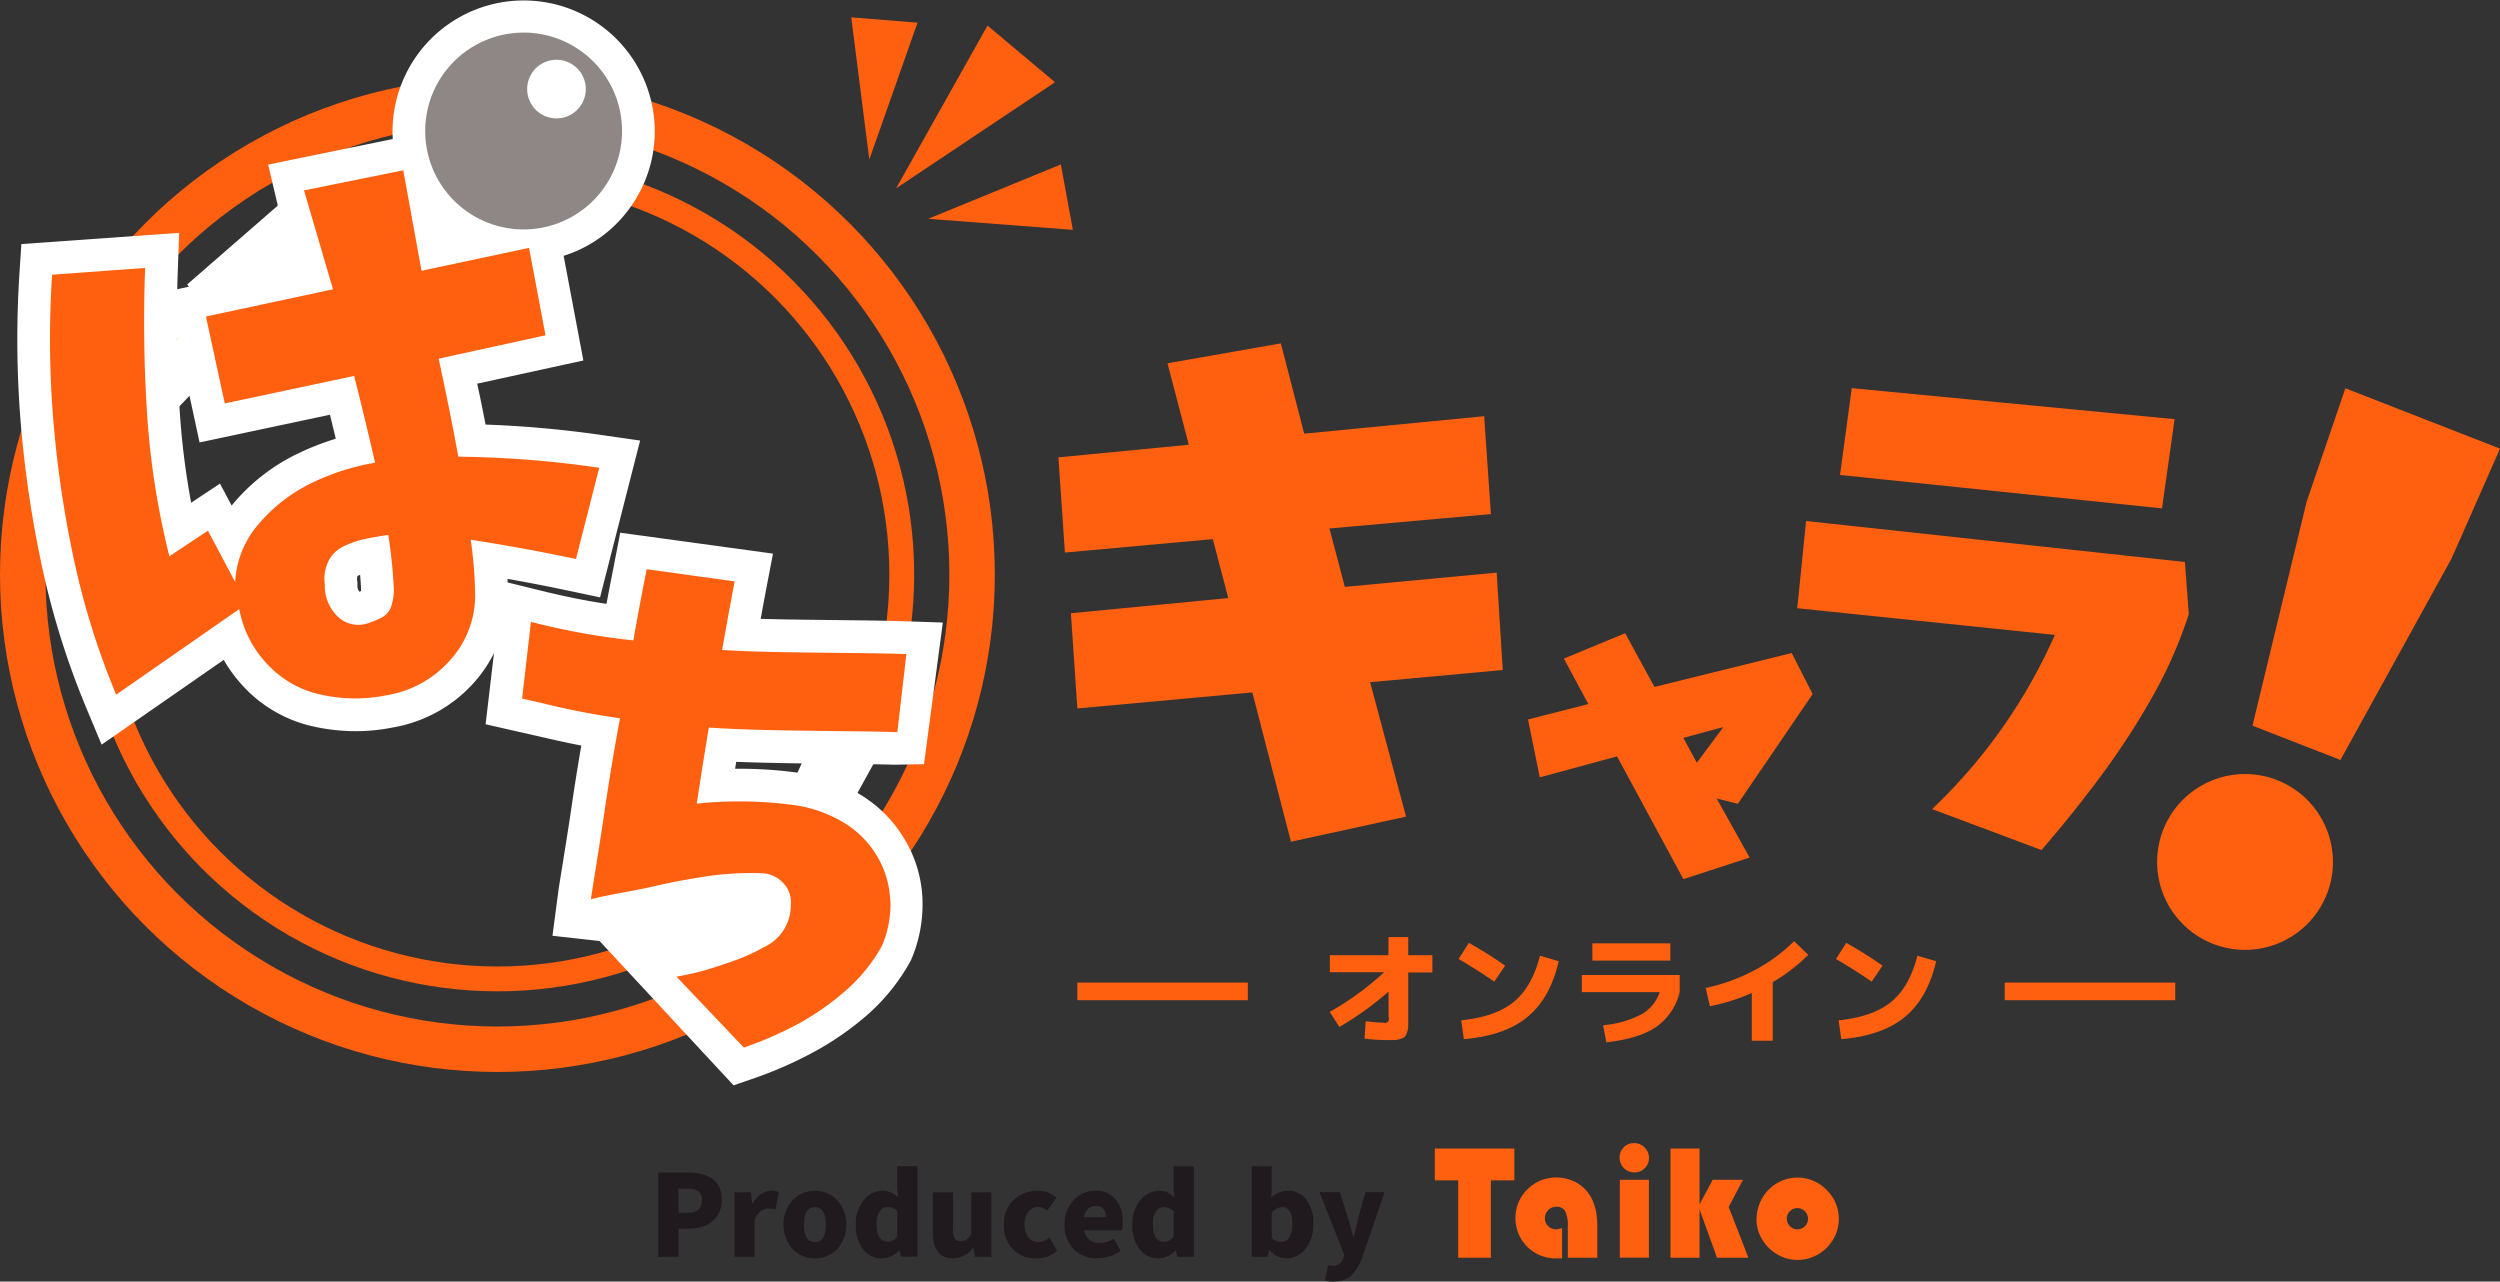<svg xmlns="http://www.w3.org/2000/svg" viewBox="0 0 597.19 306.14"><rect x="0" y="0" width="597.19" height="306.14" fill="#333333" stroke="none"/><defs><style>.cls-1,.cls-2{fill:none;stroke:#fe6010;stroke-miterlimit:10;}.cls-1{stroke-width:5.93px;}.cls-2{stroke-width:10.86px;}.cls-3{fill:#fff;}.cls-4{fill:#fe6010;}.cls-5{fill:#8f8786;}.cls-6{fill:#20191d;}</style></defs><title>logo_main</title><g id="レイヤー_2" data-name="レイヤー 2"><g id="レイヤー_1-2" data-name="レイヤー 1"><circle class="cls-1" cx="118.82" cy="137.25" r="96.59"/><circle class="cls-2" cx="118.82" cy="137.25" r="113.39"/><path class="cls-3" d="M199,182.44h.29c5,.06,10.11.11,14.23.23l7.2-.12,4.5-33.84L216,148.4c-4.69-.15-10.41-.21-16.53-.28s-12.24-.13-17.76-.29q.62-3.41,1.26-6.82l1.68-8.76-36.49-5L146.66,135c-.61,3.07-1.21,6.17-1.78,9.25-5-.76-10.13-1.79-15.48-3.12l-8.15-2c0-.28,0-.56,0-.85,5,.88,9.91,1.84,14.76,2.87l7.33,1.55,9.57-37.46L144.29,104a259.59,259.59,0,0,0-28.3-2.58c-.63-3.25-1.28-6.52-2-9.77l25.36-5.54-4.71-25A30.88,30.88,0,0,0,150,50.29a31.1,31.1,0,0,0,6.11-23.18,31.32,31.32,0,0,0-62.29,6.1L64.06,39.32l5.62,23.92L42.34,69.08q.05-2.37.14-4.74l.32-8.71L5.1,58.31l-.44,6.81a244.74,244.74,0,0,0,.24,35.27A268.27,268.27,0,0,0,10,135.17a193,193,0,0,0,10.55,33.78l3.72,8.93,29.17-20.25a34.8,34.8,0,0,0,4.8,6.45,32.18,32.18,0,0,0,17.19,9.58,46.5,46.5,0,0,0,9.53,1,45,45,0,0,0,8.89-.89A33.54,33.54,0,0,0,113,163.3a31.55,31.55,0,0,0,5-7.29l-2,17,12,2.73c3.53.81,7.16,1.65,10.86,2.35-.89,5.16-1.71,10.34-2.45,15.44-.27,2-1.31,8.54-2.92,18.5l-1.52,11.5,11.26,1.26,32,34.47,5.17-1.78a95,95,0,0,0,13.77-6.06,70.87,70.87,0,0,0,12.84-8.84,47.63,47.63,0,0,0,10.39-12.83l.22-.4.17-.42a33.31,33.31,0,0,0,2.55-14.45,30,30,0,0,0-4.59-14.55,30.76,30.76,0,0,0-11.3-10.72,39.18,39.18,0,0,0-13.85-4.64l-2-.25a105.73,105.73,0,0,0-12-.69h-1l.26-1.65c7.24.29,15.63.39,23.11.47M85.31,138.52a1.76,1.76,0,0,1,.11-.94h0l.6-.28c.1,1.13.17,2.21.22,3.23q0,.33,0,.65l-.41.15a2.18,2.18,0,0,1-.44-1.46l0-.67ZM47.67,105.69l31.15-6.62q.7,2.87,1.39,5.73a63.13,63.13,0,0,0-9.36,3.69,46.57,46.57,0,0,0-14.94,11.58l-.58.7-2.78-5.25-6.89,4.57a184.59,184.59,0,0,1-2.72-21.78c-.38-5.86-.6-11.77-.67-17.69Z"/><path class="cls-4" d="M12.45,65.62,34.67,64a340.39,340.39,0,0,0,.46,34.77,190.29,190.29,0,0,0,5.33,34.11l9.22-6.12,6.49,12.26a22.91,22.91,0,0,1,5.68-13.92,38.66,38.66,0,0,1,12.45-9.65,55.45,55.45,0,0,1,15.3-4.91q-2.37-10.33-5-20.74l-30.9,6.57L49.19,75.61l30.36-6.5L72.62,45.48l23.71-4.8,4.36,24,25.68-5.47,3.94,20.89-25.53,5.58q2.56,11.74,4.7,23.41a250.62,250.62,0,0,1,33.67,2.65l-5.57,21.79q-12.47-2.64-25.13-4.6a101.27,101.27,0,0,1,1.05,13.79A23.13,23.13,0,0,1,107.26,158a25.76,25.76,0,0,1-14.8,8.06A37.62,37.62,0,0,1,77,166a24.42,24.42,0,0,1-13.1-7.29,26,26,0,0,1-6.75-13.21L27.75,165.94a184.2,184.2,0,0,1-10.12-32.4,259.15,259.15,0,0,1-4.94-33.77,236.64,236.64,0,0,1-.24-34.14m81.62,74.86a118.51,118.51,0,0,0-1.32-12.7q-2.84.39-5.51.95A22.15,22.15,0,0,0,82,130.56a7.48,7.48,0,0,0-3.68,3.79,9.57,9.57,0,0,0-.73,5.23,10.12,10.12,0,0,0,2.56,7.14,7.09,7.09,0,0,0,7.26,2.3,18.94,18.94,0,0,0,3.72-1.49,4.64,4.64,0,0,0,2.42-3,14.75,14.75,0,0,0,.55-4.08"/><path class="cls-4" d="M212.64,214.84a22.25,22.25,0,0,0-3.42-10.8,23,23,0,0,0-8.46-8,31.38,31.38,0,0,0-11.11-3.73l-1.84-.23a97.91,97.91,0,0,0-21.37-.11q1.39-9.14,2.88-18.18c8,.59,19.58.72,29.8.84,5.4.06,10.49.12,14.64.24l.6,0,2.15-18.65-.71,0c-4.52-.15-10.23-.21-16.22-.27-9.74-.11-19.79-.21-27.08-.69q1.37-7.81,2.86-15.71l.13-.67-21-2.91-.12.6c-1.1,5.5-2.13,11-3.07,16.4l-2.18-.24a167.33,167.33,0,0,1-21.57-4l-.72-.18-2.11,18.33,5.07,1.15a177,177,0,0,0,18.32,3.54c-1.41,7.57-2.69,15.29-3.81,23-.49,3.55-3,19.08-3,19.24l-.16,1,1-.24c2.21-.55,4.72-1,7.14-1.46,2.13-.39,4.27-.79,6.25-1.24,4.22-1,8.56-1.82,12.93-2.49a72.73,72.73,0,0,1,13.21-.8q.44,0,.87.06a7.07,7.07,0,0,1,4.49,2.24,6.52,6.52,0,0,1,1.88,5.27,11,11,0,0,1-6.45,10.11,44.12,44.12,0,0,1-6.29,2.93c-2.15.8-4.38,1.55-6.63,2.24a59.88,59.88,0,0,1-6.76,1.65l-1.19.22,16.1,16.94.4-.14a87.32,87.32,0,0,0,12.63-5.56A63,63,0,0,0,202,236.65a39.72,39.72,0,0,0,8.69-10.73,25.5,25.5,0,0,0,2-11.08"/><path class="cls-5" d="M148.38,28.16A23.51,23.51,0,1,1,121.92,8a23.51,23.51,0,0,1,26.46,20.12"/><path class="cls-3" d="M139.93,21.28a7,7,0,1,1-7-7,7,7,0,0,1,7,7"/><polygon class="cls-4" points="538.06 173.34 551 119.85 560.25 92.75 597.19 107.17 585.64 133.38 559.07 181.54 538.06 173.34"/><polygon class="cls-4" points="358.97 160.04 357.52 136.79 321.25 140.19 317.57 126.24 356.14 122.79 354.53 99.42 311.54 103.59 305.96 82.02 278.89 86.78 283.97 106.24 252.83 109.25 254.38 131.99 289.71 128.78 293.41 142.86 255.81 146.49 257.36 169.23 299.15 165.4 308.38 201.07 335.87 195.07 327.29 162.96 358.97 160.04"/><path class="cls-4" d="M415.14,192,433,165.8l-5-9.81-32.79,8.1-7-12.83-14.64,6.06,5.84,10.87L365,171.86l2.82,13.82,18.45-5L402.12,210l15.82-5.15-7.87-14.11Zm-3.46-18.34-6.35,8.54-3.22-5.94Z"/><polygon class="cls-4" points="519.46 100.13 442.34 92.72 439.54 113.46 516.45 121.44 519.46 100.13"/><path class="cls-4" d="M521.92,134.25l-90.49-9.79-2.11,20.83,61.54,6.37a129.36,129.36,0,0,1-28.11,40.44l-1.21,1.18,26.12,9.77.56-.65c4.78-5.53,9.4-11.31,13.75-17.19a185.13,185.13,0,0,0,12-18.42,107.45,107.45,0,0,0,8.82-19.91l.06-.19Z"/><path class="cls-4" d="M557.18,208a21,21,0,1,1-18.85-23,21,21,0,0,1,18.85,23"/><rect class="cls-4" x="257.35" y="234.72" width="40.73" height="4.2"/><path class="cls-4" d="M317.67,228.18h14v-4.33h4.72v4.33h5.77v4.12h-5.77V243c0,.9,0,1.62,0,2.15a5.42,5.42,0,0,1-.29,1.49,2.64,2.64,0,0,1-.54,1,2.48,2.48,0,0,1-1,.53,5.91,5.91,0,0,1-1.47.27q-.78,0-2.13,0a46.62,46.62,0,0,1-5-.33l.27-4.15c2,.22,3.42.33,4.24.33a.94.94,0,0,0,1.23-1.23v-6.19a75.53,75.53,0,0,1-11.75,8.44l-2.31-3.6a69.2,69.2,0,0,0,13-9.47H317.67Z"/><path class="cls-4" d="M348.42,229.08l2.46-3.85a101.44,101.44,0,0,1,8.66,5.44l-2.59,3.81q-4.24-2.91-8.53-5.41m.63,14.66q8.23-.84,12.58-4.42t6.23-11l4.48,1.29q-2,8.77-7.41,13.28t-15.25,5.35Z"/><path class="cls-4" d="M377.86,237V232.9h23.38V237a14.22,14.22,0,0,1-5.6,8.29q-4.1,2.82-11.92,3.7l-.78-4.09a23.93,23.93,0,0,0,9.2-2.63,9.3,9.3,0,0,0,4.3-5.27Zm2.52-11.66H399v4.12H380.39Z"/><path class="cls-4" d="M407.44,236A44.06,44.06,0,0,0,419,231.82a39.79,39.79,0,0,0,9.57-7l3.37,3.27a41.19,41.19,0,0,1-8.48,6.52v14h-5V237.2a45.25,45.25,0,0,1-10,3.15Z"/><path class="cls-4" d="M438.57,229.08l2.46-3.85a101.44,101.44,0,0,1,8.66,5.44l-2.59,3.81q-4.24-2.91-8.53-5.41m.63,14.66q8.23-.84,12.58-4.42t6.24-11l4.48,1.29q-2,8.77-7.41,13.28t-15.25,5.35Z"/><rect class="cls-4" x="478.88" y="234.72" width="40.73" height="4.2"/><polygon class="cls-4" points="342.74 281.96 342.74 274.36 361.74 274.36 361.74 281.96 356.14 281.96 356.14 300.44 348.33 300.44 348.33 281.96 342.74 281.96"/><path class="cls-4" d="M381.51,300.44h-7V293a7.57,7.57,0,0,0-.64-3.69,2.31,2.31,0,0,0-2.12-1.05,2.71,2.71,0,0,0-2.71,2.71,2.57,2.57,0,0,0,.78,1.93,2.65,2.65,0,0,0,1.93.76,2.43,2.43,0,0,0,.63-.08,5.82,5.82,0,0,0,.76-.24v7.25h-.13c-.64,0-1.11,0-1.37,0a9.54,9.54,0,0,1-9.63-9.45c0-.07,0-.15,0-.22a9.54,9.54,0,0,1,.72-3.67,9.06,9.06,0,0,1,2.08-3.07A9.53,9.53,0,0,1,368,282a10,10,0,0,1,8.93.7,9,9,0,0,1,3.47,4,12.93,12.93,0,0,1,.87,2.76,18.56,18.56,0,0,1,.28,3.52v7.45Z"/><path class="cls-4" d="M386.88,276.57a3.43,3.43,0,0,1,1-2.51,3.35,3.35,0,0,1,2.47-1,3.54,3.54,0,0,1,3.55,3.53v0a3.34,3.34,0,0,1-1,2.47,3.4,3.4,0,0,1-2.52,1,3.51,3.51,0,0,1-3.5-3.49Zm7,23.85h-6.94V281.82h6.94Z"/><polygon class="cls-4" points="405.98 300.44 399.04 300.44 399.04 274.36 405.98 274.36 405.98 287.7 409.13 281.82 416.36 281.82 412.94 288.33 417.65 300.44 410.15 300.44 405.98 288.88 405.98 300.44"/><path class="cls-4" d="M419.61,291.14a9.32,9.32,0,0,1,.43-2.82,10.09,10.09,0,0,1,1.21-2.6,9.85,9.85,0,0,1,3.54-3.27,9.66,9.66,0,0,1,8.35-.39,10.16,10.16,0,0,1,5.36,5.36,9.68,9.68,0,0,1,0,7.47,10,10,0,0,1-5.35,5.32,9.78,9.78,0,0,1-7.49,0,10.21,10.21,0,0,1-5.33-5.33,9.67,9.67,0,0,1-.75-3.74m7.26,0a2.52,2.52,0,0,0,2.53,2.52h0a2.5,2.5,0,0,0,1.78-.75,2.42,2.42,0,0,0,.75-1.78,2.6,2.6,0,0,0-2.54-2.55,2.44,2.44,0,0,0-1.79.75,2.52,2.52,0,0,0-.76,1.82Z"/><path class="cls-6" d="M157.26,300.22V280.09h7.05a13.9,13.9,0,0,1,3.16.33,7.94,7.94,0,0,1,2.55,1.07,5,5,0,0,1,1.77,2,7,7,0,0,1,.63,3.1,6.55,6.55,0,0,1-1.14,3.9,6.41,6.41,0,0,1-2.88,2.3,10.57,10.57,0,0,1-4,.7H162.1v6.68Zm4.83-10.49h2.11q3.49,0,3.49-3.09a2.37,2.37,0,0,0-.9-2.1,4.82,4.82,0,0,0-2.72-.62h-2Z"/><path class="cls-6" d="M175.46,300.22v-15.4h3.91l.32,2.69h.13a6.43,6.43,0,0,1,2-2.27,4.2,4.2,0,0,1,2.36-.79,4.67,4.67,0,0,1,1.88.32l-.82,4.15a7,7,0,0,0-1.66-.24,3.09,3.09,0,0,0-1.85.66,4.72,4.72,0,0,0-1.48,2.09v8.8Z"/><path class="cls-6" d="M194.69,300.59a7.34,7.34,0,0,1-5.32-2.19,8.84,8.84,0,0,1,0-11.74,7.31,7.31,0,0,1,5.32-2.21,7.24,7.24,0,0,1,5.28,2.21,8.88,8.88,0,0,1,0,11.74,7.26,7.26,0,0,1-5.28,2.19m0-3.88q2.59,0,2.59-4.17t-2.59-4.2q-2.64,0-2.64,4.2t2.64,4.17"/><path class="cls-6" d="M210.75,300.59a5.57,5.57,0,0,1-4.6-2.17,9.24,9.24,0,0,1-1.72-5.89,8.67,8.67,0,0,1,1.92-5.85,5.73,5.73,0,0,1,4.45-2.23,4.76,4.76,0,0,1,2,.39A6.34,6.34,0,0,1,214.5,286l-.18-2.3v-5.12h4.83v21.61h-3.91l-.37-1.48h-.11a5.61,5.61,0,0,1-4,1.85m1.27-3.94a2.61,2.61,0,0,0,2.3-1.29v-6.07a3.39,3.39,0,0,0-2.38-.93,2.18,2.18,0,0,0-1.82,1,5.26,5.26,0,0,0-.74,3.05q0,4.2,2.64,4.2"/><path class="cls-6" d="M227.63,300.59q-4.78,0-4.78-6.23v-9.54h4.81v8.93a4,4,0,0,0,.41,2.15,1.53,1.53,0,0,0,1.36.59,2.58,2.58,0,0,0,1.37-.36,4.6,4.6,0,0,0,1.21-1.23V284.82h4.81v15.4h-3.91l-.37-2.11h-.11a6.16,6.16,0,0,1-4.81,2.48"/><path class="cls-6" d="M247.47,300.59a7.44,7.44,0,0,1-5.51-2.17,8,8,0,0,1-2.15-5.89,7.67,7.67,0,0,1,2.35-5.89,8.09,8.09,0,0,1,5.73-2.19,6.66,6.66,0,0,1,4.49,1.64l-2.24,3.09a3.1,3.1,0,0,0-2-.85,3.06,3.06,0,0,0-2.51,1.14,5.51,5.51,0,0,0,0,6.09,2.88,2.88,0,0,0,2.36,1.15,4.3,4.3,0,0,0,2.7-1.08l1.82,3.17a7.29,7.29,0,0,1-5,1.8"/><path class="cls-6" d="M262.13,300.59a7.68,7.68,0,0,1-5.61-2.17,7.88,7.88,0,0,1-2.21-5.89,8,8,0,0,1,2.18-5.84,6.9,6.9,0,0,1,5.11-2.25,6,6,0,0,1,4.9,2.06,8.18,8.18,0,0,1,1.7,5.39,7.36,7.36,0,0,1-.21,2h-9a3.47,3.47,0,0,0,3.83,3,6.31,6.31,0,0,0,3.25-1l1.61,2.9a9.23,9.23,0,0,1-5.52,1.74m-3.25-9.77h5.26q0-2.7-2.43-2.69a2.64,2.64,0,0,0-1.82.69,3.4,3.4,0,0,0-1,2"/><path class="cls-6" d="M276.82,300.59a5.57,5.57,0,0,1-4.6-2.17,9.24,9.24,0,0,1-1.72-5.89,8.68,8.68,0,0,1,1.92-5.85,5.73,5.73,0,0,1,4.45-2.23,4.76,4.76,0,0,1,2,.39,6.34,6.34,0,0,1,1.65,1.19l-.18-2.3v-5.12h4.83v21.61h-3.91l-.37-1.48h-.11a5.6,5.6,0,0,1-4,1.85m1.27-3.94a2.62,2.62,0,0,0,2.3-1.29v-6.07a3.4,3.4,0,0,0-2.38-.93,2.18,2.18,0,0,0-1.82,1,5.25,5.25,0,0,0-.74,3.05q0,4.2,2.64,4.2"/><path class="cls-6" d="M307.26,300.59a5.34,5.34,0,0,1-4-2h-.1l-.37,1.64H299V278.61h4.78v5.18l-.11,2.3a5.75,5.75,0,0,1,4-1.64,5.29,5.29,0,0,1,4.4,2.13,9,9,0,0,1,1.65,5.67,9.1,9.1,0,0,1-1.92,6.09,5.8,5.8,0,0,1-4.56,2.26m-1.14-3.94A2.22,2.22,0,0,0,308,295.6a5.8,5.8,0,0,0,.73-3.25q0-4-2.48-4a3.48,3.48,0,0,0-2.46,1.32v6.08a3.35,3.35,0,0,0,2.3.9"/><path class="cls-6" d="M318.72,306.14a8.34,8.34,0,0,1-2.27-.29l.87-3.65c.62.12,1,.18,1,.18a2.44,2.44,0,0,0,2.56-1.85l.24-.76-5.92-15h4.86l2,6.39q.37,1.19,1.21,4.36h.13q.16-.74,1-4.36l1.77-6.39h4.57l-5.28,15.43a11.83,11.83,0,0,1-2.69,4.5,5.85,5.85,0,0,1-4.12,1.39"/><polygon class="cls-4" points="235.89 6.11 252.02 19.64 214.06 44.99 235.89 6.11"/><polygon class="cls-4" points="253.41 39.28 256.28 54.9 221.73 52.27 253.41 39.28"/><polygon class="cls-4" points="203.34 4.14 219.17 5.42 207.66 38.1 203.34 4.14"/><polygon class="cls-3" points="68.73 47.05 44.73 67.93 46.66 71.05 73.77 64.38 68.73 47.05"/><polygon class="cls-3" points="193.62 177.71 189.17 187.49 202.95 192.82 210.06 179.94 193.62 177.71"/><polygon class="cls-3" points="44.62 77.93 40.84 83.38 40.84 99.16 48.73 90.93 44.62 77.93"/></g></g></svg>